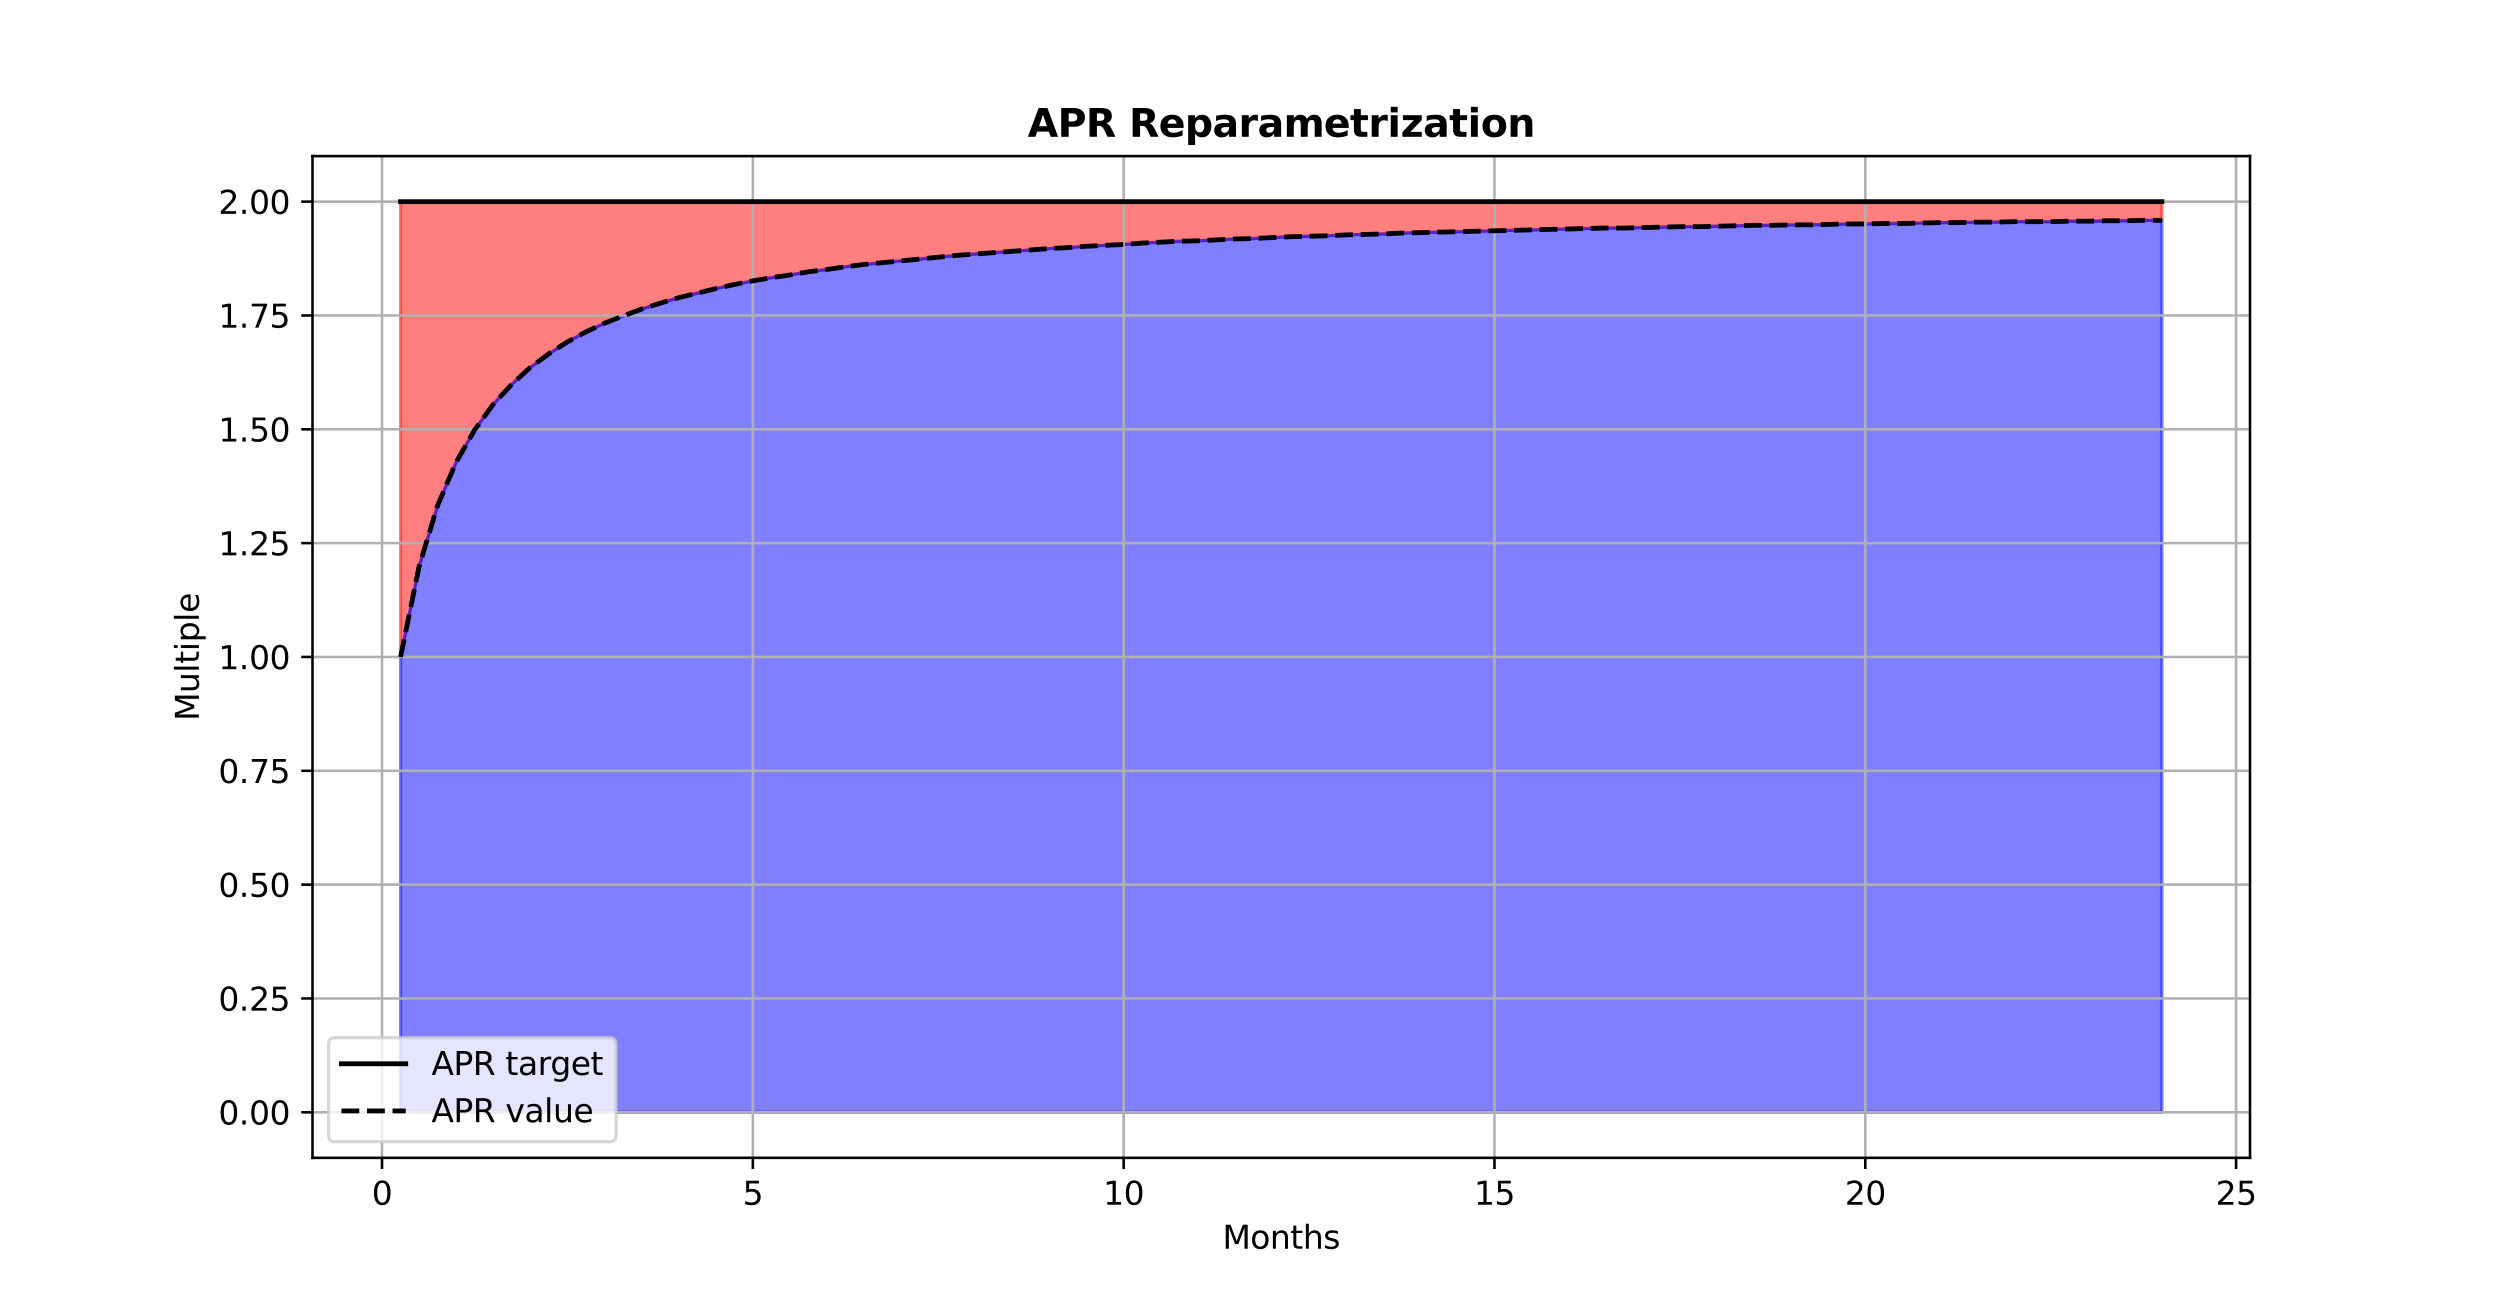 <?xml version="1.0" encoding="utf-8" standalone="no"?>
<!DOCTYPE svg PUBLIC "-//W3C//DTD SVG 1.1//EN"
  "http://www.w3.org/Graphics/SVG/1.1/DTD/svg11.dtd">
<svg xmlns:xlink="http://www.w3.org/1999/xlink" width="777.6pt" height="404.64pt" viewBox="0 0 777.6 404.64" xmlns="http://www.w3.org/2000/svg" version="1.1">
 <defs>
  <style type="text/css">*{stroke-linejoin: round; stroke-linecap: butt}</style>
 </defs>
 <g id="figure_1">
  <g id="patch_1">
   <path d="M 0 404.64 
L 777.6 404.64 
L 777.6 0 
L 0 0 
z
" style="fill: #ffffff"/>
  </g>
  <g id="axes_1">
   <g id="patch_2">
    <path d="M 97.2 360.13 
L 699.84 360.13 
L 699.84 48.557 
L 97.2 48.557 
z
" style="fill: #ffffff"/>
   </g>
   <g id="PolyCollection_1">
    <defs>
     <path id="mea2de348f6" d="M 124.593 -200.297 
L 124.593 -341.921 
L 130.36 -341.921 
L 136.127 -341.921 
L 141.893 -341.921 
L 147.66 -341.921 
L 153.427 -341.921 
L 159.194 -341.921 
L 164.961 -341.921 
L 170.728 -341.921 
L 176.495 -341.921 
L 182.262 -341.921 
L 188.029 -341.921 
L 193.795 -341.921 
L 199.562 -341.921 
L 205.329 -341.921 
L 211.096 -341.921 
L 216.863 -341.921 
L 222.63 -341.921 
L 228.397 -341.921 
L 234.164 -341.921 
L 239.931 -341.921 
L 245.697 -341.921 
L 251.464 -341.921 
L 257.231 -341.921 
L 262.998 -341.921 
L 268.765 -341.921 
L 274.532 -341.921 
L 280.299 -341.921 
L 286.066 -341.921 
L 291.833 -341.921 
L 297.599 -341.921 
L 303.366 -341.921 
L 309.133 -341.921 
L 314.9 -341.921 
L 320.667 -341.921 
L 326.434 -341.921 
L 332.201 -341.921 
L 337.968 -341.921 
L 343.735 -341.921 
L 349.501 -341.921 
L 355.268 -341.921 
L 361.035 -341.921 
L 366.802 -341.921 
L 372.569 -341.921 
L 378.336 -341.921 
L 384.103 -341.921 
L 389.87 -341.921 
L 395.637 -341.921 
L 401.403 -341.921 
L 407.17 -341.921 
L 412.937 -341.921 
L 418.704 -341.921 
L 424.471 -341.921 
L 430.238 -341.921 
L 436.005 -341.921 
L 441.772 -341.921 
L 447.539 -341.921 
L 453.305 -341.921 
L 459.072 -341.921 
L 464.839 -341.921 
L 470.606 -341.921 
L 476.373 -341.921 
L 482.14 -341.921 
L 487.907 -341.921 
L 493.674 -341.921 
L 499.441 -341.921 
L 505.207 -341.921 
L 510.974 -341.921 
L 516.741 -341.921 
L 522.508 -341.921 
L 528.275 -341.921 
L 534.042 -341.921 
L 539.809 -341.921 
L 545.576 -341.921 
L 551.343 -341.921 
L 557.109 -341.921 
L 562.876 -341.921 
L 568.643 -341.921 
L 574.41 -341.921 
L 580.177 -341.921 
L 585.944 -341.921 
L 591.711 -341.921 
L 597.478 -341.921 
L 603.245 -341.921 
L 609.011 -341.921 
L 614.778 -341.921 
L 620.545 -341.921 
L 626.312 -341.921 
L 632.079 -341.921 
L 637.846 -341.921 
L 643.613 -341.921 
L 649.38 -341.921 
L 655.147 -341.921 
L 660.913 -341.921 
L 666.68 -341.921 
L 672.447 -341.921 
L 672.447 -336.114 
L 672.447 -336.114 
L 666.68 -336.114 
L 660.913 -335.973 
L 655.147 -335.973 
L 649.38 -335.831 
L 643.613 -335.831 
L 637.846 -335.689 
L 632.079 -335.689 
L 626.312 -335.689 
L 620.545 -335.548 
L 614.778 -335.548 
L 609.011 -335.406 
L 603.245 -335.406 
L 597.478 -335.264 
L 591.711 -335.123 
L 585.944 -335.123 
L 580.177 -334.981 
L 574.41 -334.981 
L 568.643 -334.84 
L 562.876 -334.698 
L 557.109 -334.698 
L 551.343 -334.556 
L 545.576 -334.556 
L 539.809 -334.415 
L 534.042 -334.273 
L 528.275 -334.131 
L 522.508 -334.131 
L 516.741 -333.99 
L 510.974 -333.848 
L 505.207 -333.707 
L 499.441 -333.707 
L 493.674 -333.565 
L 487.907 -333.423 
L 482.14 -333.282 
L 476.373 -333.14 
L 470.606 -332.998 
L 464.839 -332.857 
L 459.072 -332.715 
L 453.305 -332.574 
L 447.539 -332.432 
L 441.772 -332.29 
L 436.005 -332.149 
L 430.238 -331.865 
L 424.471 -331.724 
L 418.704 -331.582 
L 412.937 -331.299 
L 407.17 -331.157 
L 401.403 -331.016 
L 395.637 -330.733 
L 389.87 -330.449 
L 384.103 -330.308 
L 378.336 -330.024 
L 372.569 -329.741 
L 366.802 -329.6 
L 361.035 -329.316 
L 355.268 -329.033 
L 349.501 -328.608 
L 343.735 -328.325 
L 337.968 -328.042 
L 332.201 -327.617 
L 326.434 -327.334 
L 320.667 -326.909 
L 314.9 -326.484 
L 309.133 -326.059 
L 303.366 -325.634 
L 297.599 -325.209 
L 291.833 -324.643 
L 286.066 -324.076 
L 280.299 -323.51 
L 274.532 -322.943 
L 268.765 -322.377 
L 262.998 -321.669 
L 257.231 -320.819 
L 251.464 -320.111 
L 245.697 -319.119 
L 239.931 -318.27 
L 234.164 -317.278 
L 228.397 -316.145 
L 222.63 -314.871 
L 216.863 -313.454 
L 211.096 -312.038 
L 205.329 -310.339 
L 199.562 -308.498 
L 193.795 -306.373 
L 188.029 -304.107 
L 182.262 -301.416 
L 176.495 -298.301 
L 170.728 -294.618 
L 164.961 -290.37 
L 159.194 -285.13 
L 153.427 -278.898 
L 147.66 -270.967 
L 141.893 -260.912 
L 136.127 -247.458 
L 130.36 -228.48 
L 124.593 -200.297 
z
" style="stroke: #ff0000; stroke-opacity: 0.5"/>
    </defs>
    <g clip-path="url(#p0af9fc4e83)">
     <use xlink:href="#mea2de348f6" x="0" y="404.64" style="fill: #ff0000; fill-opacity: 0.5; stroke: #ff0000; stroke-opacity: 0.5"/>
    </g>
   </g>
   <g id="PolyCollection_2">
    <defs>
     <path id="m3152996e73" d="M 124.593 -58.673 
L 124.593 -200.297 
L 130.36 -228.48 
L 136.127 -247.458 
L 141.893 -260.912 
L 147.66 -270.967 
L 153.427 -278.898 
L 159.194 -285.13 
L 164.961 -290.37 
L 170.728 -294.618 
L 176.495 -298.301 
L 182.262 -301.416 
L 188.029 -304.107 
L 193.795 -306.373 
L 199.562 -308.498 
L 205.329 -310.339 
L 211.096 -312.038 
L 216.863 -313.454 
L 222.63 -314.871 
L 228.397 -316.145 
L 234.164 -317.278 
L 239.931 -318.27 
L 245.697 -319.119 
L 251.464 -320.111 
L 257.231 -320.819 
L 262.998 -321.669 
L 268.765 -322.377 
L 274.532 -322.943 
L 280.299 -323.51 
L 286.066 -324.076 
L 291.833 -324.643 
L 297.599 -325.209 
L 303.366 -325.634 
L 309.133 -326.059 
L 314.9 -326.484 
L 320.667 -326.909 
L 326.434 -327.334 
L 332.201 -327.617 
L 337.968 -328.042 
L 343.735 -328.325 
L 349.501 -328.608 
L 355.268 -329.033 
L 361.035 -329.316 
L 366.802 -329.6 
L 372.569 -329.741 
L 378.336 -330.024 
L 384.103 -330.308 
L 389.87 -330.449 
L 395.637 -330.733 
L 401.403 -331.016 
L 407.17 -331.157 
L 412.937 -331.299 
L 418.704 -331.582 
L 424.471 -331.724 
L 430.238 -331.865 
L 436.005 -332.149 
L 441.772 -332.29 
L 447.539 -332.432 
L 453.305 -332.574 
L 459.072 -332.715 
L 464.839 -332.857 
L 470.606 -332.998 
L 476.373 -333.14 
L 482.14 -333.282 
L 487.907 -333.423 
L 493.674 -333.565 
L 499.441 -333.707 
L 505.207 -333.707 
L 510.974 -333.848 
L 516.741 -333.99 
L 522.508 -334.131 
L 528.275 -334.131 
L 534.042 -334.273 
L 539.809 -334.415 
L 545.576 -334.556 
L 551.343 -334.556 
L 557.109 -334.698 
L 562.876 -334.698 
L 568.643 -334.84 
L 574.41 -334.981 
L 580.177 -334.981 
L 585.944 -335.123 
L 591.711 -335.123 
L 597.478 -335.264 
L 603.245 -335.406 
L 609.011 -335.406 
L 614.778 -335.548 
L 620.545 -335.548 
L 626.312 -335.689 
L 632.079 -335.689 
L 637.846 -335.689 
L 643.613 -335.831 
L 649.38 -335.831 
L 655.147 -335.973 
L 660.913 -335.973 
L 666.68 -336.114 
L 672.447 -336.114 
L 672.447 -58.673 
L 672.447 -58.673 
L 666.68 -58.673 
L 660.913 -58.673 
L 655.147 -58.673 
L 649.38 -58.673 
L 643.613 -58.673 
L 637.846 -58.673 
L 632.079 -58.673 
L 626.312 -58.673 
L 620.545 -58.673 
L 614.778 -58.673 
L 609.011 -58.673 
L 603.245 -58.673 
L 597.478 -58.673 
L 591.711 -58.673 
L 585.944 -58.673 
L 580.177 -58.673 
L 574.41 -58.673 
L 568.643 -58.673 
L 562.876 -58.673 
L 557.109 -58.673 
L 551.343 -58.673 
L 545.576 -58.673 
L 539.809 -58.673 
L 534.042 -58.673 
L 528.275 -58.673 
L 522.508 -58.673 
L 516.741 -58.673 
L 510.974 -58.673 
L 505.207 -58.673 
L 499.441 -58.673 
L 493.674 -58.673 
L 487.907 -58.673 
L 482.14 -58.673 
L 476.373 -58.673 
L 470.606 -58.673 
L 464.839 -58.673 
L 459.072 -58.673 
L 453.305 -58.673 
L 447.539 -58.673 
L 441.772 -58.673 
L 436.005 -58.673 
L 430.238 -58.673 
L 424.471 -58.673 
L 418.704 -58.673 
L 412.937 -58.673 
L 407.17 -58.673 
L 401.403 -58.673 
L 395.637 -58.673 
L 389.87 -58.673 
L 384.103 -58.673 
L 378.336 -58.673 
L 372.569 -58.673 
L 366.802 -58.673 
L 361.035 -58.673 
L 355.268 -58.673 
L 349.501 -58.673 
L 343.735 -58.673 
L 337.968 -58.673 
L 332.201 -58.673 
L 326.434 -58.673 
L 320.667 -58.673 
L 314.9 -58.673 
L 309.133 -58.673 
L 303.366 -58.673 
L 297.599 -58.673 
L 291.833 -58.673 
L 286.066 -58.673 
L 280.299 -58.673 
L 274.532 -58.673 
L 268.765 -58.673 
L 262.998 -58.673 
L 257.231 -58.673 
L 251.464 -58.673 
L 245.697 -58.673 
L 239.931 -58.673 
L 234.164 -58.673 
L 228.397 -58.673 
L 222.63 -58.673 
L 216.863 -58.673 
L 211.096 -58.673 
L 205.329 -58.673 
L 199.562 -58.673 
L 193.795 -58.673 
L 188.029 -58.673 
L 182.262 -58.673 
L 176.495 -58.673 
L 170.728 -58.673 
L 164.961 -58.673 
L 159.194 -58.673 
L 153.427 -58.673 
L 147.66 -58.673 
L 141.893 -58.673 
L 136.127 -58.673 
L 130.36 -58.673 
L 124.593 -58.673 
z
" style="stroke: #0000ff; stroke-opacity: 0.5"/>
    </defs>
    <g clip-path="url(#p0af9fc4e83)">
     <use xlink:href="#m3152996e73" x="0" y="404.64" style="fill: #0000ff; fill-opacity: 0.5; stroke: #0000ff; stroke-opacity: 0.5"/>
    </g>
   </g>
   <g id="matplotlib.axis_1">
    <g id="xtick_1">
     <g id="line2d_1">
      <path d="M 118.826 360.13 
L 118.826 48.557 
" clip-path="url(#p0af9fc4e83)" style="fill: none; stroke: #b0b0b0; stroke-width: 0.8; stroke-linecap: square"/>
     </g>
     <g id="line2d_2">
      <defs>
       <path id="mde6386d226" d="M 0 0 
L 0 3.5 
" style="stroke: #000000; stroke-width: 0.8"/>
      </defs>
      <g>
       <use xlink:href="#mde6386d226" x="118.826" y="360.13" style="stroke: #000000; stroke-width: 0.8"/>
      </g>
     </g>
     <g id="text_1">
      <!-- 0 -->
      <g transform="translate(115.645 374.728) scale(0.1 -0.1)">
       <defs>
        <path id="DejaVuSans-30" d="M 2034 4250 
Q 1547 4250 1301 3770 
Q 1056 3291 1056 2328 
Q 1056 1369 1301 889 
Q 1547 409 2034 409 
Q 2525 409 2770 889 
Q 3016 1369 3016 2328 
Q 3016 3291 2770 3770 
Q 2525 4250 2034 4250 
z
M 2034 4750 
Q 2819 4750 3233 4129 
Q 3647 3509 3647 2328 
Q 3647 1150 3233 529 
Q 2819 -91 2034 -91 
Q 1250 -91 836 529 
Q 422 1150 422 2328 
Q 422 3509 836 4129 
Q 1250 4750 2034 4750 
z
" transform="scale(0.016)"/>
       </defs>
       <use xlink:href="#DejaVuSans-30"/>
      </g>
     </g>
    </g>
    <g id="xtick_2">
     <g id="line2d_3">
      <path d="M 234.164 360.13 
L 234.164 48.557 
" clip-path="url(#p0af9fc4e83)" style="fill: none; stroke: #b0b0b0; stroke-width: 0.8; stroke-linecap: square"/>
     </g>
     <g id="line2d_4">
      <g>
       <use xlink:href="#mde6386d226" x="234.164" y="360.13" style="stroke: #000000; stroke-width: 0.8"/>
      </g>
     </g>
     <g id="text_2">
      <!-- 5 -->
      <g transform="translate(230.982 374.728) scale(0.1 -0.1)">
       <defs>
        <path id="DejaVuSans-35" d="M 691 4666 
L 3169 4666 
L 3169 4134 
L 1269 4134 
L 1269 2991 
Q 1406 3038 1543 3061 
Q 1681 3084 1819 3084 
Q 2600 3084 3056 2656 
Q 3513 2228 3513 1497 
Q 3513 744 3044 326 
Q 2575 -91 1722 -91 
Q 1428 -91 1123 -41 
Q 819 9 494 109 
L 494 744 
Q 775 591 1075 516 
Q 1375 441 1709 441 
Q 2250 441 2565 725 
Q 2881 1009 2881 1497 
Q 2881 1984 2565 2268 
Q 2250 2553 1709 2553 
Q 1456 2553 1204 2497 
Q 953 2441 691 2322 
L 691 4666 
z
" transform="scale(0.016)"/>
       </defs>
       <use xlink:href="#DejaVuSans-35"/>
      </g>
     </g>
    </g>
    <g id="xtick_3">
     <g id="line2d_5">
      <path d="M 349.501 360.13 
L 349.501 48.557 
" clip-path="url(#p0af9fc4e83)" style="fill: none; stroke: #b0b0b0; stroke-width: 0.8; stroke-linecap: square"/>
     </g>
     <g id="line2d_6">
      <g>
       <use xlink:href="#mde6386d226" x="349.501" y="360.13" style="stroke: #000000; stroke-width: 0.8"/>
      </g>
     </g>
     <g id="text_3">
      <!-- 10 -->
      <g transform="translate(343.139 374.728) scale(0.1 -0.1)">
       <defs>
        <path id="DejaVuSans-31" d="M 794 531 
L 1825 531 
L 1825 4091 
L 703 3866 
L 703 4441 
L 1819 4666 
L 2450 4666 
L 2450 531 
L 3481 531 
L 3481 0 
L 794 0 
L 794 531 
z
" transform="scale(0.016)"/>
       </defs>
       <use xlink:href="#DejaVuSans-31"/>
       <use xlink:href="#DejaVuSans-30" x="63.623"/>
      </g>
     </g>
    </g>
    <g id="xtick_4">
     <g id="line2d_7">
      <path d="M 464.839 360.13 
L 464.839 48.557 
" clip-path="url(#p0af9fc4e83)" style="fill: none; stroke: #b0b0b0; stroke-width: 0.8; stroke-linecap: square"/>
     </g>
     <g id="line2d_8">
      <g>
       <use xlink:href="#mde6386d226" x="464.839" y="360.13" style="stroke: #000000; stroke-width: 0.8"/>
      </g>
     </g>
     <g id="text_4">
      <!-- 15 -->
      <g transform="translate(458.477 374.728) scale(0.1 -0.1)">
       <use xlink:href="#DejaVuSans-31"/>
       <use xlink:href="#DejaVuSans-35" x="63.623"/>
      </g>
     </g>
    </g>
    <g id="xtick_5">
     <g id="line2d_9">
      <path d="M 580.177 360.13 
L 580.177 48.557 
" clip-path="url(#p0af9fc4e83)" style="fill: none; stroke: #b0b0b0; stroke-width: 0.8; stroke-linecap: square"/>
     </g>
     <g id="line2d_10">
      <g>
       <use xlink:href="#mde6386d226" x="580.177" y="360.13" style="stroke: #000000; stroke-width: 0.8"/>
      </g>
     </g>
     <g id="text_5">
      <!-- 20 -->
      <g transform="translate(573.815 374.728) scale(0.1 -0.1)">
       <defs>
        <path id="DejaVuSans-32" d="M 1228 531 
L 3431 531 
L 3431 0 
L 469 0 
L 469 531 
Q 828 903 1448 1529 
Q 2069 2156 2228 2338 
Q 2531 2678 2651 2914 
Q 2772 3150 2772 3378 
Q 2772 3750 2511 3984 
Q 2250 4219 1831 4219 
Q 1534 4219 1204 4116 
Q 875 4013 500 3803 
L 500 4441 
Q 881 4594 1212 4672 
Q 1544 4750 1819 4750 
Q 2544 4750 2975 4387 
Q 3406 4025 3406 3419 
Q 3406 3131 3298 2873 
Q 3191 2616 2906 2266 
Q 2828 2175 2409 1742 
Q 1991 1309 1228 531 
z
" transform="scale(0.016)"/>
       </defs>
       <use xlink:href="#DejaVuSans-32"/>
       <use xlink:href="#DejaVuSans-30" x="63.623"/>
      </g>
     </g>
    </g>
    <g id="xtick_6">
     <g id="line2d_11">
      <path d="M 695.515 360.13 
L 695.515 48.557 
" clip-path="url(#p0af9fc4e83)" style="fill: none; stroke: #b0b0b0; stroke-width: 0.8; stroke-linecap: square"/>
     </g>
     <g id="line2d_12">
      <g>
       <use xlink:href="#mde6386d226" x="695.515" y="360.13" style="stroke: #000000; stroke-width: 0.8"/>
      </g>
     </g>
     <g id="text_6">
      <!-- 25 -->
      <g transform="translate(689.152 374.728) scale(0.1 -0.1)">
       <use xlink:href="#DejaVuSans-32"/>
       <use xlink:href="#DejaVuSans-35" x="63.623"/>
      </g>
     </g>
    </g>
    <g id="text_7">
     <!-- Months -->
     <g transform="translate(380.244 388.406) scale(0.1 -0.1)">
      <defs>
       <path id="DejaVuSans-4d" d="M 628 4666 
L 1569 4666 
L 2759 1491 
L 3956 4666 
L 4897 4666 
L 4897 0 
L 4281 0 
L 4281 4097 
L 3078 897 
L 2444 897 
L 1241 4097 
L 1241 0 
L 628 0 
L 628 4666 
z
" transform="scale(0.016)"/>
       <path id="DejaVuSans-6f" d="M 1959 3097 
Q 1497 3097 1228 2736 
Q 959 2375 959 1747 
Q 959 1119 1226 758 
Q 1494 397 1959 397 
Q 2419 397 2687 759 
Q 2956 1122 2956 1747 
Q 2956 2369 2687 2733 
Q 2419 3097 1959 3097 
z
M 1959 3584 
Q 2709 3584 3137 3096 
Q 3566 2609 3566 1747 
Q 3566 888 3137 398 
Q 2709 -91 1959 -91 
Q 1206 -91 779 398 
Q 353 888 353 1747 
Q 353 2609 779 3096 
Q 1206 3584 1959 3584 
z
" transform="scale(0.016)"/>
       <path id="DejaVuSans-6e" d="M 3513 2113 
L 3513 0 
L 2938 0 
L 2938 2094 
Q 2938 2591 2744 2837 
Q 2550 3084 2163 3084 
Q 1697 3084 1428 2787 
Q 1159 2491 1159 1978 
L 1159 0 
L 581 0 
L 581 3500 
L 1159 3500 
L 1159 2956 
Q 1366 3272 1645 3428 
Q 1925 3584 2291 3584 
Q 2894 3584 3203 3211 
Q 3513 2838 3513 2113 
z
" transform="scale(0.016)"/>
       <path id="DejaVuSans-74" d="M 1172 4494 
L 1172 3500 
L 2356 3500 
L 2356 3053 
L 1172 3053 
L 1172 1153 
Q 1172 725 1289 603 
Q 1406 481 1766 481 
L 2356 481 
L 2356 0 
L 1766 0 
Q 1100 0 847 248 
Q 594 497 594 1153 
L 594 3053 
L 172 3053 
L 172 3500 
L 594 3500 
L 594 4494 
L 1172 4494 
z
" transform="scale(0.016)"/>
       <path id="DejaVuSans-68" d="M 3513 2113 
L 3513 0 
L 2938 0 
L 2938 2094 
Q 2938 2591 2744 2837 
Q 2550 3084 2163 3084 
Q 1697 3084 1428 2787 
Q 1159 2491 1159 1978 
L 1159 0 
L 581 0 
L 581 4863 
L 1159 4863 
L 1159 2956 
Q 1366 3272 1645 3428 
Q 1925 3584 2291 3584 
Q 2894 3584 3203 3211 
Q 3513 2838 3513 2113 
z
" transform="scale(0.016)"/>
       <path id="DejaVuSans-73" d="M 2834 3397 
L 2834 2853 
Q 2591 2978 2328 3040 
Q 2066 3103 1784 3103 
Q 1356 3103 1142 2972 
Q 928 2841 928 2578 
Q 928 2378 1081 2264 
Q 1234 2150 1697 2047 
L 1894 2003 
Q 2506 1872 2764 1633 
Q 3022 1394 3022 966 
Q 3022 478 2636 193 
Q 2250 -91 1575 -91 
Q 1294 -91 989 -36 
Q 684 19 347 128 
L 347 722 
Q 666 556 975 473 
Q 1284 391 1588 391 
Q 1994 391 2212 530 
Q 2431 669 2431 922 
Q 2431 1156 2273 1281 
Q 2116 1406 1581 1522 
L 1381 1569 
Q 847 1681 609 1914 
Q 372 2147 372 2553 
Q 372 3047 722 3315 
Q 1072 3584 1716 3584 
Q 2034 3584 2315 3537 
Q 2597 3491 2834 3397 
z
" transform="scale(0.016)"/>
      </defs>
      <use xlink:href="#DejaVuSans-4d"/>
      <use xlink:href="#DejaVuSans-6f" x="86.279"/>
      <use xlink:href="#DejaVuSans-6e" x="147.461"/>
      <use xlink:href="#DejaVuSans-74" x="210.84"/>
      <use xlink:href="#DejaVuSans-68" x="250.049"/>
      <use xlink:href="#DejaVuSans-73" x="313.428"/>
     </g>
    </g>
   </g>
   <g id="matplotlib.axis_2">
    <g id="ytick_1">
     <g id="line2d_13">
      <path d="M 97.2 345.967 
L 699.84 345.967 
" clip-path="url(#p0af9fc4e83)" style="fill: none; stroke: #b0b0b0; stroke-width: 0.8; stroke-linecap: square"/>
     </g>
     <g id="line2d_14">
      <defs>
       <path id="m2deb84109d" d="M 0 0 
L -3.5 0 
" style="stroke: #000000; stroke-width: 0.8"/>
      </defs>
      <g>
       <use xlink:href="#m2deb84109d" x="97.2" y="345.967" style="stroke: #000000; stroke-width: 0.8"/>
      </g>
     </g>
     <g id="text_8">
      <!-- 0.00 -->
      <g transform="translate(67.934 349.766) scale(0.1 -0.1)">
       <defs>
        <path id="DejaVuSans-2e" d="M 684 794 
L 1344 794 
L 1344 0 
L 684 0 
L 684 794 
z
" transform="scale(0.016)"/>
       </defs>
       <use xlink:href="#DejaVuSans-30"/>
       <use xlink:href="#DejaVuSans-2e" x="63.623"/>
       <use xlink:href="#DejaVuSans-30" x="95.41"/>
       <use xlink:href="#DejaVuSans-30" x="159.033"/>
      </g>
     </g>
    </g>
    <g id="ytick_2">
     <g id="line2d_15">
      <path d="M 97.2 310.561 
L 699.84 310.561 
" clip-path="url(#p0af9fc4e83)" style="fill: none; stroke: #b0b0b0; stroke-width: 0.8; stroke-linecap: square"/>
     </g>
     <g id="line2d_16">
      <g>
       <use xlink:href="#m2deb84109d" x="97.2" y="310.561" style="stroke: #000000; stroke-width: 0.8"/>
      </g>
     </g>
     <g id="text_9">
      <!-- 0.25 -->
      <g transform="translate(67.934 314.36) scale(0.1 -0.1)">
       <use xlink:href="#DejaVuSans-30"/>
       <use xlink:href="#DejaVuSans-2e" x="63.623"/>
       <use xlink:href="#DejaVuSans-32" x="95.41"/>
       <use xlink:href="#DejaVuSans-35" x="159.033"/>
      </g>
     </g>
    </g>
    <g id="ytick_3">
     <g id="line2d_17">
      <path d="M 97.2 275.155 
L 699.84 275.155 
" clip-path="url(#p0af9fc4e83)" style="fill: none; stroke: #b0b0b0; stroke-width: 0.8; stroke-linecap: square"/>
     </g>
     <g id="line2d_18">
      <g>
       <use xlink:href="#m2deb84109d" x="97.2" y="275.155" style="stroke: #000000; stroke-width: 0.8"/>
      </g>
     </g>
     <g id="text_10">
      <!-- 0.50 -->
      <g transform="translate(67.934 278.954) scale(0.1 -0.1)">
       <use xlink:href="#DejaVuSans-30"/>
       <use xlink:href="#DejaVuSans-2e" x="63.623"/>
       <use xlink:href="#DejaVuSans-35" x="95.41"/>
       <use xlink:href="#DejaVuSans-30" x="159.033"/>
      </g>
     </g>
    </g>
    <g id="ytick_4">
     <g id="line2d_19">
      <path d="M 97.2 239.749 
L 699.84 239.749 
" clip-path="url(#p0af9fc4e83)" style="fill: none; stroke: #b0b0b0; stroke-width: 0.8; stroke-linecap: square"/>
     </g>
     <g id="line2d_20">
      <g>
       <use xlink:href="#m2deb84109d" x="97.2" y="239.749" style="stroke: #000000; stroke-width: 0.8"/>
      </g>
     </g>
     <g id="text_11">
      <!-- 0.75 -->
      <g transform="translate(67.934 243.548) scale(0.1 -0.1)">
       <defs>
        <path id="DejaVuSans-37" d="M 525 4666 
L 3525 4666 
L 3525 4397 
L 1831 0 
L 1172 0 
L 2766 4134 
L 525 4134 
L 525 4666 
z
" transform="scale(0.016)"/>
       </defs>
       <use xlink:href="#DejaVuSans-30"/>
       <use xlink:href="#DejaVuSans-2e" x="63.623"/>
       <use xlink:href="#DejaVuSans-37" x="95.41"/>
       <use xlink:href="#DejaVuSans-35" x="159.033"/>
      </g>
     </g>
    </g>
    <g id="ytick_5">
     <g id="line2d_21">
      <path d="M 97.2 204.343 
L 699.84 204.343 
" clip-path="url(#p0af9fc4e83)" style="fill: none; stroke: #b0b0b0; stroke-width: 0.8; stroke-linecap: square"/>
     </g>
     <g id="line2d_22">
      <g>
       <use xlink:href="#m2deb84109d" x="97.2" y="204.343" style="stroke: #000000; stroke-width: 0.8"/>
      </g>
     </g>
     <g id="text_12">
      <!-- 1.00 -->
      <g transform="translate(67.934 208.142) scale(0.1 -0.1)">
       <use xlink:href="#DejaVuSans-31"/>
       <use xlink:href="#DejaVuSans-2e" x="63.623"/>
       <use xlink:href="#DejaVuSans-30" x="95.41"/>
       <use xlink:href="#DejaVuSans-30" x="159.033"/>
      </g>
     </g>
    </g>
    <g id="ytick_6">
     <g id="line2d_23">
      <path d="M 97.2 168.937 
L 699.84 168.937 
" clip-path="url(#p0af9fc4e83)" style="fill: none; stroke: #b0b0b0; stroke-width: 0.8; stroke-linecap: square"/>
     </g>
     <g id="line2d_24">
      <g>
       <use xlink:href="#m2deb84109d" x="97.2" y="168.937" style="stroke: #000000; stroke-width: 0.8"/>
      </g>
     </g>
     <g id="text_13">
      <!-- 1.25 -->
      <g transform="translate(67.934 172.736) scale(0.1 -0.1)">
       <use xlink:href="#DejaVuSans-31"/>
       <use xlink:href="#DejaVuSans-2e" x="63.623"/>
       <use xlink:href="#DejaVuSans-32" x="95.41"/>
       <use xlink:href="#DejaVuSans-35" x="159.033"/>
      </g>
     </g>
    </g>
    <g id="ytick_7">
     <g id="line2d_25">
      <path d="M 97.2 133.531 
L 699.84 133.531 
" clip-path="url(#p0af9fc4e83)" style="fill: none; stroke: #b0b0b0; stroke-width: 0.8; stroke-linecap: square"/>
     </g>
     <g id="line2d_26">
      <g>
       <use xlink:href="#m2deb84109d" x="97.2" y="133.531" style="stroke: #000000; stroke-width: 0.8"/>
      </g>
     </g>
     <g id="text_14">
      <!-- 1.50 -->
      <g transform="translate(67.934 137.33) scale(0.1 -0.1)">
       <use xlink:href="#DejaVuSans-31"/>
       <use xlink:href="#DejaVuSans-2e" x="63.623"/>
       <use xlink:href="#DejaVuSans-35" x="95.41"/>
       <use xlink:href="#DejaVuSans-30" x="159.033"/>
      </g>
     </g>
    </g>
    <g id="ytick_8">
     <g id="line2d_27">
      <path d="M 97.2 98.125 
L 699.84 98.125 
" clip-path="url(#p0af9fc4e83)" style="fill: none; stroke: #b0b0b0; stroke-width: 0.8; stroke-linecap: square"/>
     </g>
     <g id="line2d_28">
      <g>
       <use xlink:href="#m2deb84109d" x="97.2" y="98.125" style="stroke: #000000; stroke-width: 0.8"/>
      </g>
     </g>
     <g id="text_15">
      <!-- 1.75 -->
      <g transform="translate(67.934 101.924) scale(0.1 -0.1)">
       <use xlink:href="#DejaVuSans-31"/>
       <use xlink:href="#DejaVuSans-2e" x="63.623"/>
       <use xlink:href="#DejaVuSans-37" x="95.41"/>
       <use xlink:href="#DejaVuSans-35" x="159.033"/>
      </g>
     </g>
    </g>
    <g id="ytick_9">
     <g id="line2d_29">
      <path d="M 97.2 62.719 
L 699.84 62.719 
" clip-path="url(#p0af9fc4e83)" style="fill: none; stroke: #b0b0b0; stroke-width: 0.8; stroke-linecap: square"/>
     </g>
     <g id="line2d_30">
      <g>
       <use xlink:href="#m2deb84109d" x="97.2" y="62.719" style="stroke: #000000; stroke-width: 0.8"/>
      </g>
     </g>
     <g id="text_16">
      <!-- 2.00 -->
      <g transform="translate(67.934 66.518) scale(0.1 -0.1)">
       <use xlink:href="#DejaVuSans-32"/>
       <use xlink:href="#DejaVuSans-2e" x="63.623"/>
       <use xlink:href="#DejaVuSans-30" x="95.41"/>
       <use xlink:href="#DejaVuSans-30" x="159.033"/>
      </g>
     </g>
    </g>
    <g id="text_17">
     <!-- Multiple -->
     <g transform="translate(61.855 224.204) rotate(-90) scale(0.1 -0.1)">
      <defs>
       <path id="DejaVuSans-75" d="M 544 1381 
L 544 3500 
L 1119 3500 
L 1119 1403 
Q 1119 906 1312 657 
Q 1506 409 1894 409 
Q 2359 409 2629 706 
Q 2900 1003 2900 1516 
L 2900 3500 
L 3475 3500 
L 3475 0 
L 2900 0 
L 2900 538 
Q 2691 219 2414 64 
Q 2138 -91 1772 -91 
Q 1169 -91 856 284 
Q 544 659 544 1381 
z
M 1991 3584 
L 1991 3584 
z
" transform="scale(0.016)"/>
       <path id="DejaVuSans-6c" d="M 603 4863 
L 1178 4863 
L 1178 0 
L 603 0 
L 603 4863 
z
" transform="scale(0.016)"/>
       <path id="DejaVuSans-69" d="M 603 3500 
L 1178 3500 
L 1178 0 
L 603 0 
L 603 3500 
z
M 603 4863 
L 1178 4863 
L 1178 4134 
L 603 4134 
L 603 4863 
z
" transform="scale(0.016)"/>
       <path id="DejaVuSans-70" d="M 1159 525 
L 1159 -1331 
L 581 -1331 
L 581 3500 
L 1159 3500 
L 1159 2969 
Q 1341 3281 1617 3432 
Q 1894 3584 2278 3584 
Q 2916 3584 3314 3078 
Q 3713 2572 3713 1747 
Q 3713 922 3314 415 
Q 2916 -91 2278 -91 
Q 1894 -91 1617 61 
Q 1341 213 1159 525 
z
M 3116 1747 
Q 3116 2381 2855 2742 
Q 2594 3103 2138 3103 
Q 1681 3103 1420 2742 
Q 1159 2381 1159 1747 
Q 1159 1113 1420 752 
Q 1681 391 2138 391 
Q 2594 391 2855 752 
Q 3116 1113 3116 1747 
z
" transform="scale(0.016)"/>
       <path id="DejaVuSans-65" d="M 3597 1894 
L 3597 1613 
L 953 1613 
Q 991 1019 1311 708 
Q 1631 397 2203 397 
Q 2534 397 2845 478 
Q 3156 559 3463 722 
L 3463 178 
Q 3153 47 2828 -22 
Q 2503 -91 2169 -91 
Q 1331 -91 842 396 
Q 353 884 353 1716 
Q 353 2575 817 3079 
Q 1281 3584 2069 3584 
Q 2775 3584 3186 3129 
Q 3597 2675 3597 1894 
z
M 3022 2063 
Q 3016 2534 2758 2815 
Q 2500 3097 2075 3097 
Q 1594 3097 1305 2825 
Q 1016 2553 972 2059 
L 3022 2063 
z
" transform="scale(0.016)"/>
      </defs>
      <use xlink:href="#DejaVuSans-4d"/>
      <use xlink:href="#DejaVuSans-75" x="86.279"/>
      <use xlink:href="#DejaVuSans-6c" x="149.658"/>
      <use xlink:href="#DejaVuSans-74" x="177.441"/>
      <use xlink:href="#DejaVuSans-69" x="216.65"/>
      <use xlink:href="#DejaVuSans-70" x="244.434"/>
      <use xlink:href="#DejaVuSans-6c" x="307.91"/>
      <use xlink:href="#DejaVuSans-65" x="335.693"/>
     </g>
    </g>
   </g>
   <g id="line2d_31">
    <path d="M 124.593 62.719 
L 130.36 62.719 
L 136.127 62.719 
L 141.893 62.719 
L 147.66 62.719 
L 153.427 62.719 
L 159.194 62.719 
L 164.961 62.719 
L 170.728 62.719 
L 176.495 62.719 
L 182.262 62.719 
L 188.029 62.719 
L 193.795 62.719 
L 199.562 62.719 
L 205.329 62.719 
L 211.096 62.719 
L 216.863 62.719 
L 222.63 62.719 
L 228.397 62.719 
L 234.164 62.719 
L 239.931 62.719 
L 245.697 62.719 
L 251.464 62.719 
L 257.231 62.719 
L 262.998 62.719 
L 268.765 62.719 
L 274.532 62.719 
L 280.299 62.719 
L 286.066 62.719 
L 291.833 62.719 
L 297.599 62.719 
L 303.366 62.719 
L 309.133 62.719 
L 314.9 62.719 
L 320.667 62.719 
L 326.434 62.719 
L 332.201 62.719 
L 337.968 62.719 
L 343.735 62.719 
L 349.501 62.719 
L 355.268 62.719 
L 361.035 62.719 
L 366.802 62.719 
L 372.569 62.719 
L 378.336 62.719 
L 384.103 62.719 
L 389.87 62.719 
L 395.637 62.719 
L 401.403 62.719 
L 407.17 62.719 
L 412.937 62.719 
L 418.704 62.719 
L 424.471 62.719 
L 430.238 62.719 
L 436.005 62.719 
L 441.772 62.719 
L 447.539 62.719 
L 453.305 62.719 
L 459.072 62.719 
L 464.839 62.719 
L 470.606 62.719 
L 476.373 62.719 
L 482.14 62.719 
L 487.907 62.719 
L 493.674 62.719 
L 499.441 62.719 
L 505.207 62.719 
L 510.974 62.719 
L 516.741 62.719 
L 522.508 62.719 
L 528.275 62.719 
L 534.042 62.719 
L 539.809 62.719 
L 545.576 62.719 
L 551.343 62.719 
L 557.109 62.719 
L 562.876 62.719 
L 568.643 62.719 
L 574.41 62.719 
L 580.177 62.719 
L 585.944 62.719 
L 591.711 62.719 
L 597.478 62.719 
L 603.245 62.719 
L 609.011 62.719 
L 614.778 62.719 
L 620.545 62.719 
L 626.312 62.719 
L 632.079 62.719 
L 637.846 62.719 
L 643.613 62.719 
L 649.38 62.719 
L 655.147 62.719 
L 660.913 62.719 
L 666.68 62.719 
L 672.447 62.719 
" clip-path="url(#p0af9fc4e83)" style="fill: none; stroke: #000000; stroke-width: 1.5; stroke-linecap: square"/>
   </g>
   <g id="line2d_32">
    <path d="M 124.593 204.343 
L 130.36 176.16 
L 136.127 157.182 
L 141.893 143.728 
L 147.66 133.673 
L 153.427 125.742 
L 159.194 119.51 
L 164.961 114.27 
L 170.728 110.022 
L 176.495 106.339 
L 182.262 103.224 
L 188.029 100.533 
L 193.795 98.267 
L 199.562 96.142 
L 205.329 94.301 
L 211.096 92.602 
L 216.863 91.186 
L 222.63 89.769 
L 228.397 88.495 
L 234.164 87.362 
L 239.931 86.37 
L 245.697 85.521 
L 251.464 84.529 
L 257.231 83.821 
L 262.998 82.971 
L 268.765 82.263 
L 274.532 81.697 
L 280.299 81.13 
L 286.066 80.564 
L 291.833 79.997 
L 297.599 79.431 
L 303.366 79.006 
L 309.133 78.581 
L 314.9 78.156 
L 320.667 77.731 
L 326.434 77.306 
L 332.201 77.023 
L 337.968 76.598 
L 343.735 76.315 
L 349.501 76.032 
L 355.268 75.607 
L 361.035 75.324 
L 366.802 75.04 
L 372.569 74.899 
L 378.336 74.616 
L 384.103 74.332 
L 389.87 74.191 
L 395.637 73.907 
L 401.403 73.624 
L 407.17 73.483 
L 412.937 73.341 
L 418.704 73.058 
L 424.471 72.916 
L 430.238 72.775 
L 436.005 72.491 
L 441.772 72.35 
L 447.539 72.208 
L 453.305 72.066 
L 459.072 71.925 
L 464.839 71.783 
L 470.606 71.642 
L 476.373 71.5 
L 482.14 71.358 
L 487.907 71.217 
L 493.674 71.075 
L 499.441 70.933 
L 505.207 70.933 
L 510.974 70.792 
L 516.741 70.65 
L 522.508 70.509 
L 528.275 70.509 
L 534.042 70.367 
L 539.809 70.225 
L 545.576 70.084 
L 551.343 70.084 
L 557.109 69.942 
L 562.876 69.942 
L 568.643 69.8 
L 574.41 69.659 
L 580.177 69.659 
L 585.944 69.517 
L 591.711 69.517 
L 597.478 69.376 
L 603.245 69.234 
L 609.011 69.234 
L 614.778 69.092 
L 620.545 69.092 
L 626.312 68.951 
L 632.079 68.951 
L 637.846 68.951 
L 643.613 68.809 
L 649.38 68.809 
L 655.147 68.667 
L 660.913 68.667 
L 666.68 68.526 
L 672.447 68.526 
" clip-path="url(#p0af9fc4e83)" style="fill: none; stroke-dasharray: 5.55,2.4; stroke-dashoffset: 0; stroke: #000000; stroke-width: 1.5"/>
   </g>
   <g id="patch_3">
    <path d="M 97.2 360.13 
L 97.2 48.557 
" style="fill: none; stroke: #000000; stroke-width: 0.8; stroke-linejoin: miter; stroke-linecap: square"/>
   </g>
   <g id="patch_4">
    <path d="M 699.84 360.13 
L 699.84 48.557 
" style="fill: none; stroke: #000000; stroke-width: 0.8; stroke-linejoin: miter; stroke-linecap: square"/>
   </g>
   <g id="patch_5">
    <path d="M 97.2 360.13 
L 699.84 360.13 
" style="fill: none; stroke: #000000; stroke-width: 0.8; stroke-linejoin: miter; stroke-linecap: square"/>
   </g>
   <g id="patch_6">
    <path d="M 97.2 48.557 
L 699.84 48.557 
" style="fill: none; stroke: #000000; stroke-width: 0.8; stroke-linejoin: miter; stroke-linecap: square"/>
   </g>
   <g id="text_18">
    <!-- APR Reparametrization -->
    <g transform="translate(319.664 42.557) scale(0.12 -0.12)">
     <defs>
      <path id="DejaVuSans-Bold-41" d="M 3419 850 
L 1538 850 
L 1241 0 
L 31 0 
L 1759 4666 
L 3194 4666 
L 4922 0 
L 3713 0 
L 3419 850 
z
M 1838 1716 
L 3116 1716 
L 2478 3572 
L 1838 1716 
z
" transform="scale(0.016)"/>
      <path id="DejaVuSans-Bold-50" d="M 588 4666 
L 2584 4666 
Q 3475 4666 3951 4270 
Q 4428 3875 4428 3144 
Q 4428 2409 3951 2014 
Q 3475 1619 2584 1619 
L 1791 1619 
L 1791 0 
L 588 0 
L 588 4666 
z
M 1791 3794 
L 1791 2491 
L 2456 2491 
Q 2806 2491 2997 2661 
Q 3188 2831 3188 3144 
Q 3188 3456 2997 3625 
Q 2806 3794 2456 3794 
L 1791 3794 
z
" transform="scale(0.016)"/>
      <path id="DejaVuSans-Bold-52" d="M 2297 2597 
Q 2675 2597 2839 2737 
Q 3003 2878 3003 3200 
Q 3003 3519 2839 3656 
Q 2675 3794 2297 3794 
L 1791 3794 
L 1791 2597 
L 2297 2597 
z
M 1791 1766 
L 1791 0 
L 588 0 
L 588 4666 
L 2425 4666 
Q 3347 4666 3776 4356 
Q 4206 4047 4206 3378 
Q 4206 2916 3982 2619 
Q 3759 2322 3309 2181 
Q 3556 2125 3751 1926 
Q 3947 1728 4147 1325 
L 4800 0 
L 3519 0 
L 2950 1159 
Q 2778 1509 2601 1637 
Q 2425 1766 2131 1766 
L 1791 1766 
z
" transform="scale(0.016)"/>
      <path id="DejaVuSans-Bold-20" transform="scale(0.016)"/>
      <path id="DejaVuSans-Bold-65" d="M 4031 1759 
L 4031 1441 
L 1416 1441 
Q 1456 1047 1700 850 
Q 1944 653 2381 653 
Q 2734 653 3104 758 
Q 3475 863 3866 1075 
L 3866 213 
Q 3469 63 3072 -14 
Q 2675 -91 2278 -91 
Q 1328 -91 801 392 
Q 275 875 275 1747 
Q 275 2603 792 3093 
Q 1309 3584 2216 3584 
Q 3041 3584 3536 3087 
Q 4031 2591 4031 1759 
z
M 2881 2131 
Q 2881 2450 2695 2645 
Q 2509 2841 2209 2841 
Q 1884 2841 1681 2658 
Q 1478 2475 1428 2131 
L 2881 2131 
z
" transform="scale(0.016)"/>
      <path id="DejaVuSans-Bold-70" d="M 1656 506 
L 1656 -1331 
L 538 -1331 
L 538 3500 
L 1656 3500 
L 1656 2988 
Q 1888 3294 2169 3439 
Q 2450 3584 2816 3584 
Q 3463 3584 3878 3070 
Q 4294 2556 4294 1747 
Q 4294 938 3878 423 
Q 3463 -91 2816 -91 
Q 2450 -91 2169 54 
Q 1888 200 1656 506 
z
M 2400 2772 
Q 2041 2772 1848 2508 
Q 1656 2244 1656 1747 
Q 1656 1250 1848 986 
Q 2041 722 2400 722 
Q 2759 722 2948 984 
Q 3138 1247 3138 1747 
Q 3138 2247 2948 2509 
Q 2759 2772 2400 2772 
z
" transform="scale(0.016)"/>
      <path id="DejaVuSans-Bold-61" d="M 2106 1575 
Q 1756 1575 1579 1456 
Q 1403 1338 1403 1106 
Q 1403 894 1545 773 
Q 1688 653 1941 653 
Q 2256 653 2472 879 
Q 2688 1106 2688 1447 
L 2688 1575 
L 2106 1575 
z
M 3816 1997 
L 3816 0 
L 2688 0 
L 2688 519 
Q 2463 200 2181 54 
Q 1900 -91 1497 -91 
Q 953 -91 614 226 
Q 275 544 275 1050 
Q 275 1666 698 1953 
Q 1122 2241 2028 2241 
L 2688 2241 
L 2688 2328 
Q 2688 2594 2478 2717 
Q 2269 2841 1825 2841 
Q 1466 2841 1156 2769 
Q 847 2697 581 2553 
L 581 3406 
Q 941 3494 1303 3539 
Q 1666 3584 2028 3584 
Q 2975 3584 3395 3211 
Q 3816 2838 3816 1997 
z
" transform="scale(0.016)"/>
      <path id="DejaVuSans-Bold-72" d="M 3138 2547 
Q 2991 2616 2845 2648 
Q 2700 2681 2553 2681 
Q 2122 2681 1889 2404 
Q 1656 2128 1656 1613 
L 1656 0 
L 538 0 
L 538 3500 
L 1656 3500 
L 1656 2925 
Q 1872 3269 2151 3426 
Q 2431 3584 2822 3584 
Q 2878 3584 2943 3579 
Q 3009 3575 3134 3559 
L 3138 2547 
z
" transform="scale(0.016)"/>
      <path id="DejaVuSans-Bold-6d" d="M 3781 2919 
Q 3994 3244 4286 3414 
Q 4578 3584 4928 3584 
Q 5531 3584 5847 3212 
Q 6163 2841 6163 2131 
L 6163 0 
L 5038 0 
L 5038 1825 
Q 5041 1866 5042 1909 
Q 5044 1953 5044 2034 
Q 5044 2406 4934 2573 
Q 4825 2741 4581 2741 
Q 4263 2741 4089 2478 
Q 3916 2216 3909 1719 
L 3909 0 
L 2784 0 
L 2784 1825 
Q 2784 2406 2684 2573 
Q 2584 2741 2328 2741 
Q 2006 2741 1831 2477 
Q 1656 2213 1656 1722 
L 1656 0 
L 531 0 
L 531 3500 
L 1656 3500 
L 1656 2988 
Q 1863 3284 2130 3434 
Q 2397 3584 2719 3584 
Q 3081 3584 3359 3409 
Q 3638 3234 3781 2919 
z
" transform="scale(0.016)"/>
      <path id="DejaVuSans-Bold-74" d="M 1759 4494 
L 1759 3500 
L 2913 3500 
L 2913 2700 
L 1759 2700 
L 1759 1216 
Q 1759 972 1856 886 
Q 1953 800 2241 800 
L 2816 800 
L 2816 0 
L 1856 0 
Q 1194 0 917 276 
Q 641 553 641 1216 
L 641 2700 
L 84 2700 
L 84 3500 
L 641 3500 
L 641 4494 
L 1759 4494 
z
" transform="scale(0.016)"/>
      <path id="DejaVuSans-Bold-69" d="M 538 3500 
L 1656 3500 
L 1656 0 
L 538 0 
L 538 3500 
z
M 538 4863 
L 1656 4863 
L 1656 3950 
L 538 3950 
L 538 4863 
z
" transform="scale(0.016)"/>
      <path id="DejaVuSans-Bold-7a" d="M 366 3500 
L 3419 3500 
L 3419 2719 
L 1575 800 
L 3419 800 
L 3419 0 
L 288 0 
L 288 781 
L 2131 2700 
L 366 2700 
L 366 3500 
z
" transform="scale(0.016)"/>
      <path id="DejaVuSans-Bold-6f" d="M 2203 2784 
Q 1831 2784 1636 2517 
Q 1441 2250 1441 1747 
Q 1441 1244 1636 976 
Q 1831 709 2203 709 
Q 2569 709 2762 976 
Q 2956 1244 2956 1747 
Q 2956 2250 2762 2517 
Q 2569 2784 2203 2784 
z
M 2203 3584 
Q 3106 3584 3614 3096 
Q 4122 2609 4122 1747 
Q 4122 884 3614 396 
Q 3106 -91 2203 -91 
Q 1297 -91 786 396 
Q 275 884 275 1747 
Q 275 2609 786 3096 
Q 1297 3584 2203 3584 
z
" transform="scale(0.016)"/>
      <path id="DejaVuSans-Bold-6e" d="M 4056 2131 
L 4056 0 
L 2931 0 
L 2931 347 
L 2931 1631 
Q 2931 2084 2911 2256 
Q 2891 2428 2841 2509 
Q 2775 2619 2662 2680 
Q 2550 2741 2406 2741 
Q 2056 2741 1856 2470 
Q 1656 2200 1656 1722 
L 1656 0 
L 538 0 
L 538 3500 
L 1656 3500 
L 1656 2988 
Q 1909 3294 2193 3439 
Q 2478 3584 2822 3584 
Q 3428 3584 3742 3212 
Q 4056 2841 4056 2131 
z
" transform="scale(0.016)"/>
     </defs>
     <use xlink:href="#DejaVuSans-Bold-41"/>
     <use xlink:href="#DejaVuSans-Bold-50" x="77.393"/>
     <use xlink:href="#DejaVuSans-Bold-52" x="150.684"/>
     <use xlink:href="#DejaVuSans-Bold-20" x="227.686"/>
     <use xlink:href="#DejaVuSans-Bold-52" x="262.5"/>
     <use xlink:href="#DejaVuSans-Bold-65" x="339.502"/>
     <use xlink:href="#DejaVuSans-Bold-70" x="407.324"/>
     <use xlink:href="#DejaVuSans-Bold-61" x="478.906"/>
     <use xlink:href="#DejaVuSans-Bold-72" x="546.387"/>
     <use xlink:href="#DejaVuSans-Bold-61" x="595.703"/>
     <use xlink:href="#DejaVuSans-Bold-6d" x="663.184"/>
     <use xlink:href="#DejaVuSans-Bold-65" x="767.383"/>
     <use xlink:href="#DejaVuSans-Bold-74" x="835.205"/>
     <use xlink:href="#DejaVuSans-Bold-72" x="883.008"/>
     <use xlink:href="#DejaVuSans-Bold-69" x="932.324"/>
     <use xlink:href="#DejaVuSans-Bold-7a" x="966.602"/>
     <use xlink:href="#DejaVuSans-Bold-61" x="1024.805"/>
     <use xlink:href="#DejaVuSans-Bold-74" x="1092.285"/>
     <use xlink:href="#DejaVuSans-Bold-69" x="1140.088"/>
     <use xlink:href="#DejaVuSans-Bold-6f" x="1174.365"/>
     <use xlink:href="#DejaVuSans-Bold-6e" x="1243.066"/>
    </g>
   </g>
   <g id="legend_1">
    <g id="patch_7">
     <path d="M 104.2 355.13 
L 189.603 355.13 
Q 191.603 355.13 191.603 353.13 
L 191.603 324.773 
Q 191.603 322.773 189.603 322.773 
L 104.2 322.773 
Q 102.2 322.773 102.2 324.773 
L 102.2 353.13 
Q 102.2 355.13 104.2 355.13 
z
" style="fill: #ffffff; opacity: 0.8; stroke: #cccccc; stroke-linejoin: miter"/>
    </g>
    <g id="line2d_33">
     <path d="M 106.2 330.872 
L 116.2 330.872 
L 126.2 330.872 
" style="fill: none; stroke: #000000; stroke-width: 1.5; stroke-linecap: square"/>
    </g>
    <g id="text_19">
     <!-- APR target -->
     <g transform="translate(134.2 334.372) scale(0.1 -0.1)">
      <defs>
       <path id="DejaVuSans-41" d="M 2188 4044 
L 1331 1722 
L 3047 1722 
L 2188 4044 
z
M 1831 4666 
L 2547 4666 
L 4325 0 
L 3669 0 
L 3244 1197 
L 1141 1197 
L 716 0 
L 50 0 
L 1831 4666 
z
" transform="scale(0.016)"/>
       <path id="DejaVuSans-50" d="M 1259 4147 
L 1259 2394 
L 2053 2394 
Q 2494 2394 2734 2622 
Q 2975 2850 2975 3272 
Q 2975 3691 2734 3919 
Q 2494 4147 2053 4147 
L 1259 4147 
z
M 628 4666 
L 2053 4666 
Q 2838 4666 3239 4311 
Q 3641 3956 3641 3272 
Q 3641 2581 3239 2228 
Q 2838 1875 2053 1875 
L 1259 1875 
L 1259 0 
L 628 0 
L 628 4666 
z
" transform="scale(0.016)"/>
       <path id="DejaVuSans-52" d="M 2841 2188 
Q 3044 2119 3236 1894 
Q 3428 1669 3622 1275 
L 4263 0 
L 3584 0 
L 2988 1197 
Q 2756 1666 2539 1819 
Q 2322 1972 1947 1972 
L 1259 1972 
L 1259 0 
L 628 0 
L 628 4666 
L 2053 4666 
Q 2853 4666 3247 4331 
Q 3641 3997 3641 3322 
Q 3641 2881 3436 2590 
Q 3231 2300 2841 2188 
z
M 1259 4147 
L 1259 2491 
L 2053 2491 
Q 2509 2491 2742 2702 
Q 2975 2913 2975 3322 
Q 2975 3731 2742 3939 
Q 2509 4147 2053 4147 
L 1259 4147 
z
" transform="scale(0.016)"/>
       <path id="DejaVuSans-20" transform="scale(0.016)"/>
       <path id="DejaVuSans-61" d="M 2194 1759 
Q 1497 1759 1228 1600 
Q 959 1441 959 1056 
Q 959 750 1161 570 
Q 1363 391 1709 391 
Q 2188 391 2477 730 
Q 2766 1069 2766 1631 
L 2766 1759 
L 2194 1759 
z
M 3341 1997 
L 3341 0 
L 2766 0 
L 2766 531 
Q 2569 213 2275 61 
Q 1981 -91 1556 -91 
Q 1019 -91 701 211 
Q 384 513 384 1019 
Q 384 1609 779 1909 
Q 1175 2209 1959 2209 
L 2766 2209 
L 2766 2266 
Q 2766 2663 2505 2880 
Q 2244 3097 1772 3097 
Q 1472 3097 1187 3025 
Q 903 2953 641 2809 
L 641 3341 
Q 956 3463 1253 3523 
Q 1550 3584 1831 3584 
Q 2591 3584 2966 3190 
Q 3341 2797 3341 1997 
z
" transform="scale(0.016)"/>
       <path id="DejaVuSans-72" d="M 2631 2963 
Q 2534 3019 2420 3045 
Q 2306 3072 2169 3072 
Q 1681 3072 1420 2755 
Q 1159 2438 1159 1844 
L 1159 0 
L 581 0 
L 581 3500 
L 1159 3500 
L 1159 2956 
Q 1341 3275 1631 3429 
Q 1922 3584 2338 3584 
Q 2397 3584 2469 3576 
Q 2541 3569 2628 3553 
L 2631 2963 
z
" transform="scale(0.016)"/>
       <path id="DejaVuSans-67" d="M 2906 1791 
Q 2906 2416 2648 2759 
Q 2391 3103 1925 3103 
Q 1463 3103 1205 2759 
Q 947 2416 947 1791 
Q 947 1169 1205 825 
Q 1463 481 1925 481 
Q 2391 481 2648 825 
Q 2906 1169 2906 1791 
z
M 3481 434 
Q 3481 -459 3084 -895 
Q 2688 -1331 1869 -1331 
Q 1566 -1331 1297 -1286 
Q 1028 -1241 775 -1147 
L 775 -588 
Q 1028 -725 1275 -790 
Q 1522 -856 1778 -856 
Q 2344 -856 2625 -561 
Q 2906 -266 2906 331 
L 2906 616 
Q 2728 306 2450 153 
Q 2172 0 1784 0 
Q 1141 0 747 490 
Q 353 981 353 1791 
Q 353 2603 747 3093 
Q 1141 3584 1784 3584 
Q 2172 3584 2450 3431 
Q 2728 3278 2906 2969 
L 2906 3500 
L 3481 3500 
L 3481 434 
z
" transform="scale(0.016)"/>
      </defs>
      <use xlink:href="#DejaVuSans-41"/>
      <use xlink:href="#DejaVuSans-50" x="68.408"/>
      <use xlink:href="#DejaVuSans-52" x="128.711"/>
      <use xlink:href="#DejaVuSans-20" x="198.193"/>
      <use xlink:href="#DejaVuSans-74" x="229.98"/>
      <use xlink:href="#DejaVuSans-61" x="269.189"/>
      <use xlink:href="#DejaVuSans-72" x="330.469"/>
      <use xlink:href="#DejaVuSans-67" x="369.832"/>
      <use xlink:href="#DejaVuSans-65" x="433.309"/>
      <use xlink:href="#DejaVuSans-74" x="494.832"/>
     </g>
    </g>
    <g id="line2d_34">
     <path d="M 106.2 345.55 
L 116.2 345.55 
L 126.2 345.55 
" style="fill: none; stroke-dasharray: 5.55,2.4; stroke-dashoffset: 0; stroke: #000000; stroke-width: 1.5"/>
    </g>
    <g id="text_20">
     <!-- APR value -->
     <g transform="translate(134.2 349.05) scale(0.1 -0.1)">
      <defs>
       <path id="DejaVuSans-76" d="M 191 3500 
L 800 3500 
L 1894 563 
L 2988 3500 
L 3597 3500 
L 2284 0 
L 1503 0 
L 191 3500 
z
" transform="scale(0.016)"/>
      </defs>
      <use xlink:href="#DejaVuSans-41"/>
      <use xlink:href="#DejaVuSans-50" x="68.408"/>
      <use xlink:href="#DejaVuSans-52" x="128.711"/>
      <use xlink:href="#DejaVuSans-20" x="198.193"/>
      <use xlink:href="#DejaVuSans-76" x="229.98"/>
      <use xlink:href="#DejaVuSans-61" x="289.16"/>
      <use xlink:href="#DejaVuSans-6c" x="350.439"/>
      <use xlink:href="#DejaVuSans-75" x="378.223"/>
      <use xlink:href="#DejaVuSans-65" x="441.602"/>
     </g>
    </g>
   </g>
  </g>
 </g>
 <defs>
  <clipPath id="p0af9fc4e83">
   <rect x="97.2" y="48.557" width="602.64" height="311.573"/>
  </clipPath>
 </defs>
</svg>
